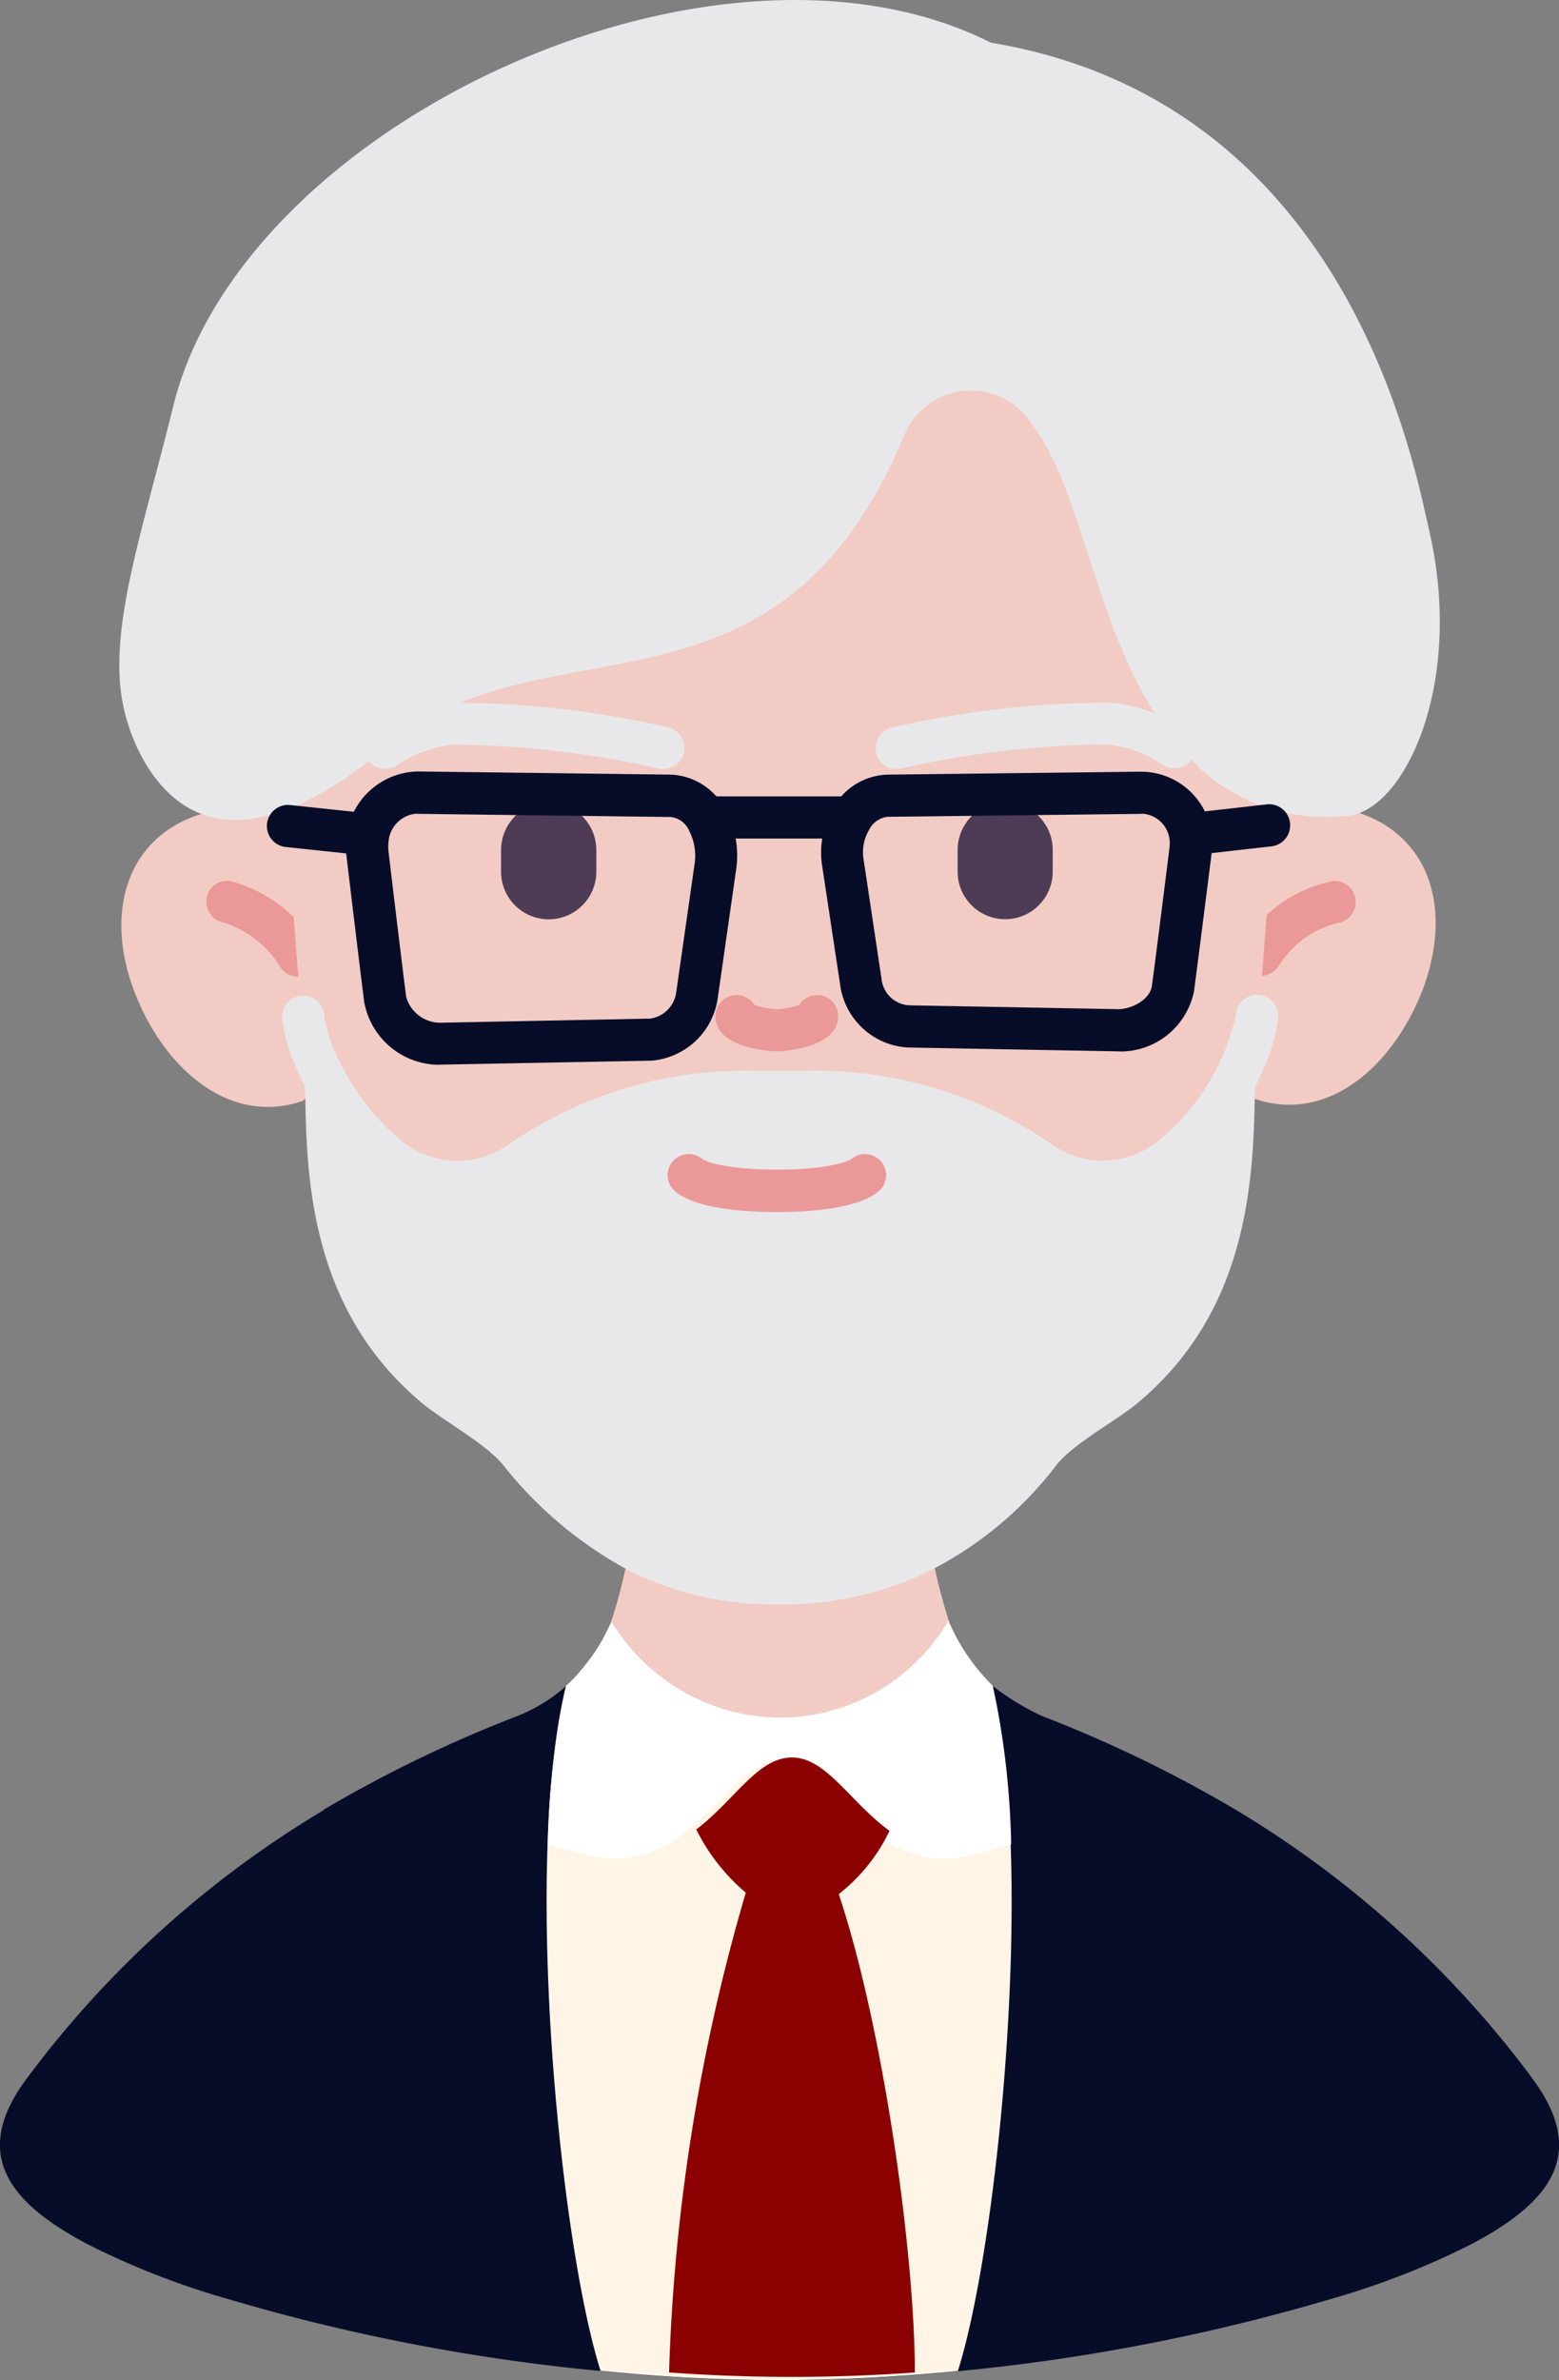 <svg xmlns="http://www.w3.org/2000/svg" width="84.396" height="128.804" viewBox="0 0 84.396 128.804"><rect x="0" y="0" width="84.396" height="128.804" fill="#808080" stroke="none"/><g id="Group_8348" data-name="Group 8348" transform="translate(-1636 -27.391)"><g id="man_old_teacher_professor_teach_leader_avatar" data-name="man, old, teacher, professor, teach, leader, avatar" transform="translate(1636 27.391)"><path id="Path_14773" data-name="Path 14773" d="M74.531,85a30.615,30.615,0,0,1-.981-3.914c-1.289.65-4.747.959-8.182.936-3.423.011-6.892-.3-8.182-.936A27.989,27.989,0,0,1,56.2,85L54.55,88.45c1.951,2.043,4.873,2.819,7.7,3.286a19.48,19.48,0,0,0,3.1.228h.011a19.48,19.48,0,0,0,3.1-.228c2.819-.468,5.74-1.244,7.7-3.286L74.52,85Z" transform="translate(-23.135 2.81)" fill="#f2ccc4"></path><g id="Group_8092" data-name="Group 8092" transform="translate(6.458 0)"><path id="Path_14774" data-name="Path 14774" d="M37.4,46.142c-.1.023-.456.126-.559.16C33,47.66,31.9,51.631,33.465,55.785c1.541,4.074,5.067,7.349,9.14,5.957,4.45-4.222,3.674-8.513,3.515-10.772a5.957,5.957,0,0,0-4.553-4.987,8.632,8.632,0,0,0-4.165.16Z" transform="translate(-32.666 -2.17)" fill="#f2ccc4"></path><path id="Path_14775" data-name="Path 14775" d="M86.886,61.639c4.074,1.381,7.577-1.883,9.129-5.957,1.552-4.165.468-8.136-3.378-9.483a9.552,9.552,0,0,0-4.724-.32c-.742.057-3.024.548-3.047.833C83.646,53.263,83.258,58.33,86.9,61.65Z" transform="translate(-25.437 -2.182)" fill="#f2ccc4"></path><path id="Path_14776" data-name="Path 14776" d="M41.775,54.522a1.141,1.141,0,0,1-.947-.5,5.54,5.54,0,0,0-3.1-2.431,1.148,1.148,0,0,1-.9-1.335,1.117,1.117,0,0,1,1.312-.9A7.751,7.751,0,0,1,42.7,52.742a1.148,1.148,0,0,1-.3,1.586,1.105,1.105,0,0,1-.639.194Z" transform="translate(-32.098 -1.672)" fill="#eb9898"></path><path id="Path_14777" data-name="Path 14777" d="M86.981,54.464a1.2,1.2,0,0,1-.639-.194,1.128,1.128,0,0,1-.3-1.586,7.519,7.519,0,0,1,4.793-3.332,1.141,1.141,0,0,1,.32,2.259,5.267,5.267,0,0,0-3.229,2.362,1.155,1.155,0,0,1-.947.5Z" transform="translate(-25.178 -1.671)" fill="#eb9898"></path><path id="Path_14778" data-name="Path 14778" d="M52.207,22.9a36.348,36.348,0,0,0,15.131,3.081A36.461,36.461,0,0,0,82.492,22.9C91.1,22.16,94.383,45.5,94.063,49.742c-.011.274-.046.548-.068.833-.16,2.282-.365,4.93-.536,7.166-.1,1.21-.217,2.294-.3,3.172-.126,1.232-.514,3.138-.548,4.93-.08,5.021-.673,10.818-6.413,15.576-1.153.947-3.446,2.088-4.382,3.252a19.856,19.856,0,0,1-7.007,5.74,15.946,15.946,0,0,1-7.474,1.8,16.4,16.4,0,0,1-7.76-1.8,19.451,19.451,0,0,1-6.756-5.363,37.032,37.032,0,0,0-4.3-3.549c-5.74-4.759-6.573-11.023-6.641-16.044-.046-1.78-.24-3.321-.365-4.553-.08-.867-.183-1.963-.3-3.172-.171-2.225-.377-4.861-.536-7.121-.023-.3-.046-.593-.068-.867C40.293,45.5,43.58,22.172,52.2,22.9Z" transform="translate(-31.564 -5.405)" fill="#f2ccc4"></path><path id="Path_14779" data-name="Path 14779" d="M93.026,55.75a13.055,13.055,0,0,1-4.953,7.885,5.9,5.9,0,0,1-6.87-.057c-2.75-1.986-6.8-3.732-12.815-3.732H66.038c-6.025,0-10.076,1.746-12.815,3.732a5.932,5.932,0,0,1-6.881.057c-2.727-1.974-4.736-5.649-4.953-7.885.126,1.232.091,2.819.137,4.6.068,5.021.616,11.605,6.356,16.375,1.153.947,3.378,2.145,4.336,3.3a21.836,21.836,0,0,0,6.938,5.786,17.5,17.5,0,0,0,8.056,1.769,17.952,17.952,0,0,0,8.022-1.769A20.022,20.022,0,0,0,82.2,80.022c.936-1.164,3.184-2.351,4.336-3.3,5.74-4.759,6.288-11.354,6.379-16.375.023-1.78,0-3.366.126-4.6Z" transform="translate(-31.451 -0.766)" fill="#e8e8ea"></path><path id="Path_14780" data-name="Path 14780" d="M75.2,31.055a3.906,3.906,0,0,1,6.744-.742c3.5,4.45,3.572,14,9.677,19.217a10.226,10.226,0,0,0,7.554,2.18c3.07-.274,6.322-7.109,4.428-15.382-.856-3.72-4.428-23.245-23.736-26.451-14.88-7.5-40.5,4.371-44.265,19.662-1.769,7.178-3.617,12.347-2.659,16.444.479,2.077,1.883,4.93,4.462,5.728,2.351.73,5.706-.308,9.643-3.663,8.684-7.383,21.2-.274,28.152-16.991Z" transform="translate(-32.68 -7.566)" fill="#e8e8ea"></path><path id="Path_14781" data-name="Path 14781" d="M64.292,57.8s-3.332-.057-3.332-1.906a1.14,1.14,0,0,1,2.1-.616,4.221,4.221,0,0,0,1.232.24,4.068,4.068,0,0,0,1.21-.24,1.14,1.14,0,0,1,2.1.616c0,1.826-3.286,1.906-3.309,1.906Zm-1.05-1.906Z" transform="translate(-28.689 -0.907)" fill="#eb9898"></path><path id="Path_14782" data-name="Path 14782" d="M64.612,65.428c-1.894,0-4.393-.194-5.5-1.107a1.143,1.143,0,0,1,1.449-1.769c.183.148,1.324.582,4.051.582s3.857-.434,4.04-.582A1.143,1.143,0,1,1,70.1,64.321C68.994,65.234,66.506,65.428,64.612,65.428Z" transform="translate(-29.009 0.157)" fill="#eb9898"></path><path id="Path_14783" data-name="Path 14783" d="M69.7,44.49a1.141,1.141,0,0,1-.354-2.225A52.214,52.214,0,0,1,81.4,40.895a9.108,9.108,0,0,1,4.074,1.541,1.139,1.139,0,0,1-1.392,1.8,6.7,6.7,0,0,0-2.956-1.084,51.963,51.963,0,0,0-11.058,1.267,1.273,1.273,0,0,1-.354.057Z" transform="translate(-27.616 -2.868)" fill="#e8e8ea"></path><path id="Path_14784" data-name="Path 14784" d="M60.5,44.49a1.273,1.273,0,0,1-.354-.057,51.6,51.6,0,0,0-11.08-1.267,7.035,7.035,0,0,0-2.956,1.084,1.14,1.14,0,0,1-1.381-1.814A9.176,9.176,0,0,1,48.788,40.9,51.733,51.733,0,0,1,60.85,42.253a1.141,1.141,0,0,1-.354,2.225Z" transform="translate(-31.044 -2.869)" fill="#e8e8ea"></path><path id="Path_14785" data-name="Path 14785" d="M84.835,65.991a7.064,7.064,0,0,1-4.154-1.335A20.32,20.32,0,0,0,68.54,61.141H66.189a20.224,20.224,0,0,0-12.142,3.515,7.118,7.118,0,0,1-8.216.057c-3.047-2.2-5.181-6.242-5.42-8.707a1.141,1.141,0,0,1,2.271-.217c.183,1.951,2.077,5.329,4.485,7.075a4.784,4.784,0,0,0,5.546-.057A22.492,22.492,0,0,1,66.2,58.859h2.351a22.474,22.474,0,0,1,13.477,3.948,4.766,4.766,0,0,0,5.534.046,12.094,12.094,0,0,0,4.485-7.075,1.125,1.125,0,0,1,1.244-1.027,1.14,1.14,0,0,1,1.027,1.244c-.24,2.476-2.374,6.5-5.42,8.707a6.963,6.963,0,0,1-4.051,1.278Z" transform="translate(-31.59 -0.908)" fill="#e8e8ea"></path><path id="Path_14786" data-name="Path 14786" d="M44.452,47.74a3.226,3.226,0,0,0,.011.742s.7,5.911.947,7.874a2.986,2.986,0,0,0,3.127,2.385l11.229-.217a2.808,2.808,0,0,0,2.522-2.408l.993-6.961a3.98,3.98,0,0,0-.411-2.465,2.327,2.327,0,0,0-1.986-1.369L47.168,45.15a2.786,2.786,0,0,0-2.727,2.59Z" transform="translate(-31.021 -2.262)" fill="#f2ccc4"></path><path id="Path_14787" data-name="Path 14787" d="M85.855,47.6a2.843,2.843,0,0,1-.011.7s-.7,5.592-.947,7.44A2.972,2.972,0,0,1,81.769,58l-11.217-.205a2.732,2.732,0,0,1-2.533-2.271l-.993-6.584a3.458,3.458,0,0,1,.434-2.328,2.363,2.363,0,0,1,1.974-1.3l13.716-.16A2.72,2.72,0,0,1,85.877,47.6Z" transform="translate(-27.84 -2.262)" fill="#f2ccc4"></path><path id="Path_14788" data-name="Path 14788" d="M68.479,47.612H60.731a1.141,1.141,0,1,1,0-2.282h7.748a1.141,1.141,0,1,1,0,2.282Z" transform="translate(-28.882 -2.237)" fill="#070d29"></path><path id="Path_14789" data-name="Path 14789" d="M83.661,48.472a1.145,1.145,0,0,1-.126-2.282l4.222-.479a1.143,1.143,0,1,1,.262,2.271l-4.222.479h-.126Z" transform="translate(-25.646 -2.184)" fill="#070d29"></path><path id="Path_14790" data-name="Path 14790" d="M45.125,48.468H45l-4.313-.456a1.142,1.142,0,0,1,.24-2.271l4.313.456a1.138,1.138,0,0,1-.114,2.271Z" transform="translate(-31.695 -2.18)" fill="#070d29"></path><path id="Path_14791" data-name="Path 14791" d="M50.79,48.189v1.175a2.579,2.579,0,0,0,5.158,0V48.189a2.582,2.582,0,0,0-4.4-1.826A2.628,2.628,0,0,0,50.79,48.189Z" transform="translate(-30.124 -2.197)" fill="#4e3b56"></path><path id="Path_14792" data-name="Path 14792" d="M72.45,48.189v1.175a2.573,2.573,0,1,0,5.147,0V48.189a2.573,2.573,0,1,0-5.147,0Z" transform="translate(-27.067 -2.197)" fill="#4e3b56"></path><path id="Path_14793" data-name="Path 14793" d="M48.509,60.023a4.138,4.138,0,0,1-4.085-3.389c-.251-1.951-.959-7.885-.959-7.885a3.568,3.568,0,0,1-.011-.993,3.963,3.963,0,0,1,3.88-3.606l13.705.171A3.489,3.489,0,0,1,64.017,46.3a5.123,5.123,0,0,1,.536,3.184l-.993,6.938A3.949,3.949,0,0,1,59.977,59.8L48.7,60.012h-.194ZM47.276,46.432A1.65,1.65,0,0,0,45.736,48h0a1.928,1.928,0,0,0,0,.445c0,.046.707,5.957.959,7.908a1.921,1.921,0,0,0,1.929,1.392L59.9,57.524a1.657,1.657,0,0,0,1.415-1.438l.993-6.938a2.95,2.95,0,0,0-.285-1.769,1.246,1.246,0,0,0-1-.765l-13.705-.171h-.034Zm-2.682,1.449Z" transform="translate(-31.164 -2.404)" fill="#070d29"></path><path id="Path_14794" data-name="Path 14794" d="M82.06,59.291h-.205l-11.183-.205a3.926,3.926,0,0,1-3.64-3.218l-1-6.607A4.715,4.715,0,0,1,66.6,46.18a3.463,3.463,0,0,1,2.933-1.86l13.716-.16h.08a3.86,3.86,0,0,1,3.8,3.469,3.352,3.352,0,0,1-.023,1.016h0s-.7,5.569-.947,7.406A4.066,4.066,0,0,1,82.049,59.3Zm1.267-12.849h-.034l-13.728.16a1.278,1.278,0,0,0-.993.708,2.364,2.364,0,0,0-.3,1.586l.993,6.607a1.591,1.591,0,0,0,1.472,1.3l11.172.205c.833.057,1.871-.5,1.974-1.267.251-1.849.947-7.429.947-7.44a1.855,1.855,0,0,0,.011-.434h0A1.587,1.587,0,0,0,83.3,46.431Z" transform="translate(-27.982 -2.402)" fill="#070d29"></path></g><path id="Path_14795" data-name="Path 14795" d="M109.912,108.865A55.49,55.49,0,0,0,93.867,94.384,70.256,70.256,0,0,0,83.4,89.329,14.052,14.052,0,0,1,80.744,87.7c-.24-.217-.491-.456-.719-.708a2.7,2.7,0,0,0-3.789-.205,10.56,10.56,0,0,1-7.018,2.7,10.7,10.7,0,0,1-7.041-2.716,2.744,2.744,0,0,0-3.88.32,8.144,8.144,0,0,1-.628.628,9.011,9.011,0,0,1-2.636,1.62A70.367,70.367,0,0,0,44.559,94.4v.023a55.336,55.336,0,0,0-16.033,14.458c-3.2,4.211-.913,6.835,3.184,9.015A42.752,42.752,0,0,0,39.3,120.87a106.233,106.233,0,0,0,20.244,3.914c1,.091,2.02.194,3.024.262,2.225.16,4.45.24,6.653.24s4.428-.08,6.653-.24c1-.068,2-.148,3.013-.251a107.082,107.082,0,0,0,20.244-3.926,43.092,43.092,0,0,0,7.6-2.978c4.1-2.18,6.379-4.8,3.184-9.015Z" transform="translate(-27.021 3.518)" fill="#070d29"></path><path id="Path_14796" data-name="Path 14796" d="M77.085,87.743a10.157,10.157,0,0,1-1.175-1.232,1.913,1.913,0,0,0-2.864-.148,10.559,10.559,0,0,1-7.5,3.161,10.7,10.7,0,0,1-7.531-3.184,1.942,1.942,0,0,0-2.944.251A7.547,7.547,0,0,1,54,87.755c-2.339,9.574-.342,30.08,1.871,37.064,1,.091,2.02.194,3.024.262,2.225.16,4.45.24,6.653.24s4.428-.08,6.653-.24c1-.068,2-.148,3.013-.251,2.214-6.972,4.2-27.5,1.86-37.087Z" transform="translate(-23.361 3.472)" fill="#fff5e6"></path><path id="Path_14797" data-name="Path 14797" d="M77.1,87.946a11.067,11.067,0,0,1-2.408-3.526,10.578,10.578,0,0,1-9.049,5.249,10.76,10.76,0,0,1-9.186-5.192A10.9,10.9,0,0,1,54,87.958a44.065,44.065,0,0,0-.993,8.57s2.054.571,2.75.7A5.723,5.723,0,0,0,60.37,95.9c2.065-1.563,3.435-3.937,5.272-3.937s3.024,2.374,5.089,3.937a5.723,5.723,0,0,0,4.61,1.324c.7-.126,2.75-.7,2.75-.7a44.066,44.066,0,0,0-.993-8.57Z" transform="translate(-23.353 3.28)" fill="#fff"></path><path id="Path_14798" data-name="Path 14798" d="M67.946,98.3a9.622,9.622,0,0,0,2.75-3.423c-2.134-1.552-3.423-3.971-5.283-3.971S62.3,93.238,60.232,94.8a10.8,10.8,0,0,0,2.682,3.423,103.083,103.083,0,0,0-4.154,25.961c2.225.16,4.45.24,6.653.24s4.428-.08,6.653-.24c0-6.413-1.712-18.68-4.119-25.881Z" transform="translate(-22.541 4.196)" fill="#8b0000"></path></g></g></svg>